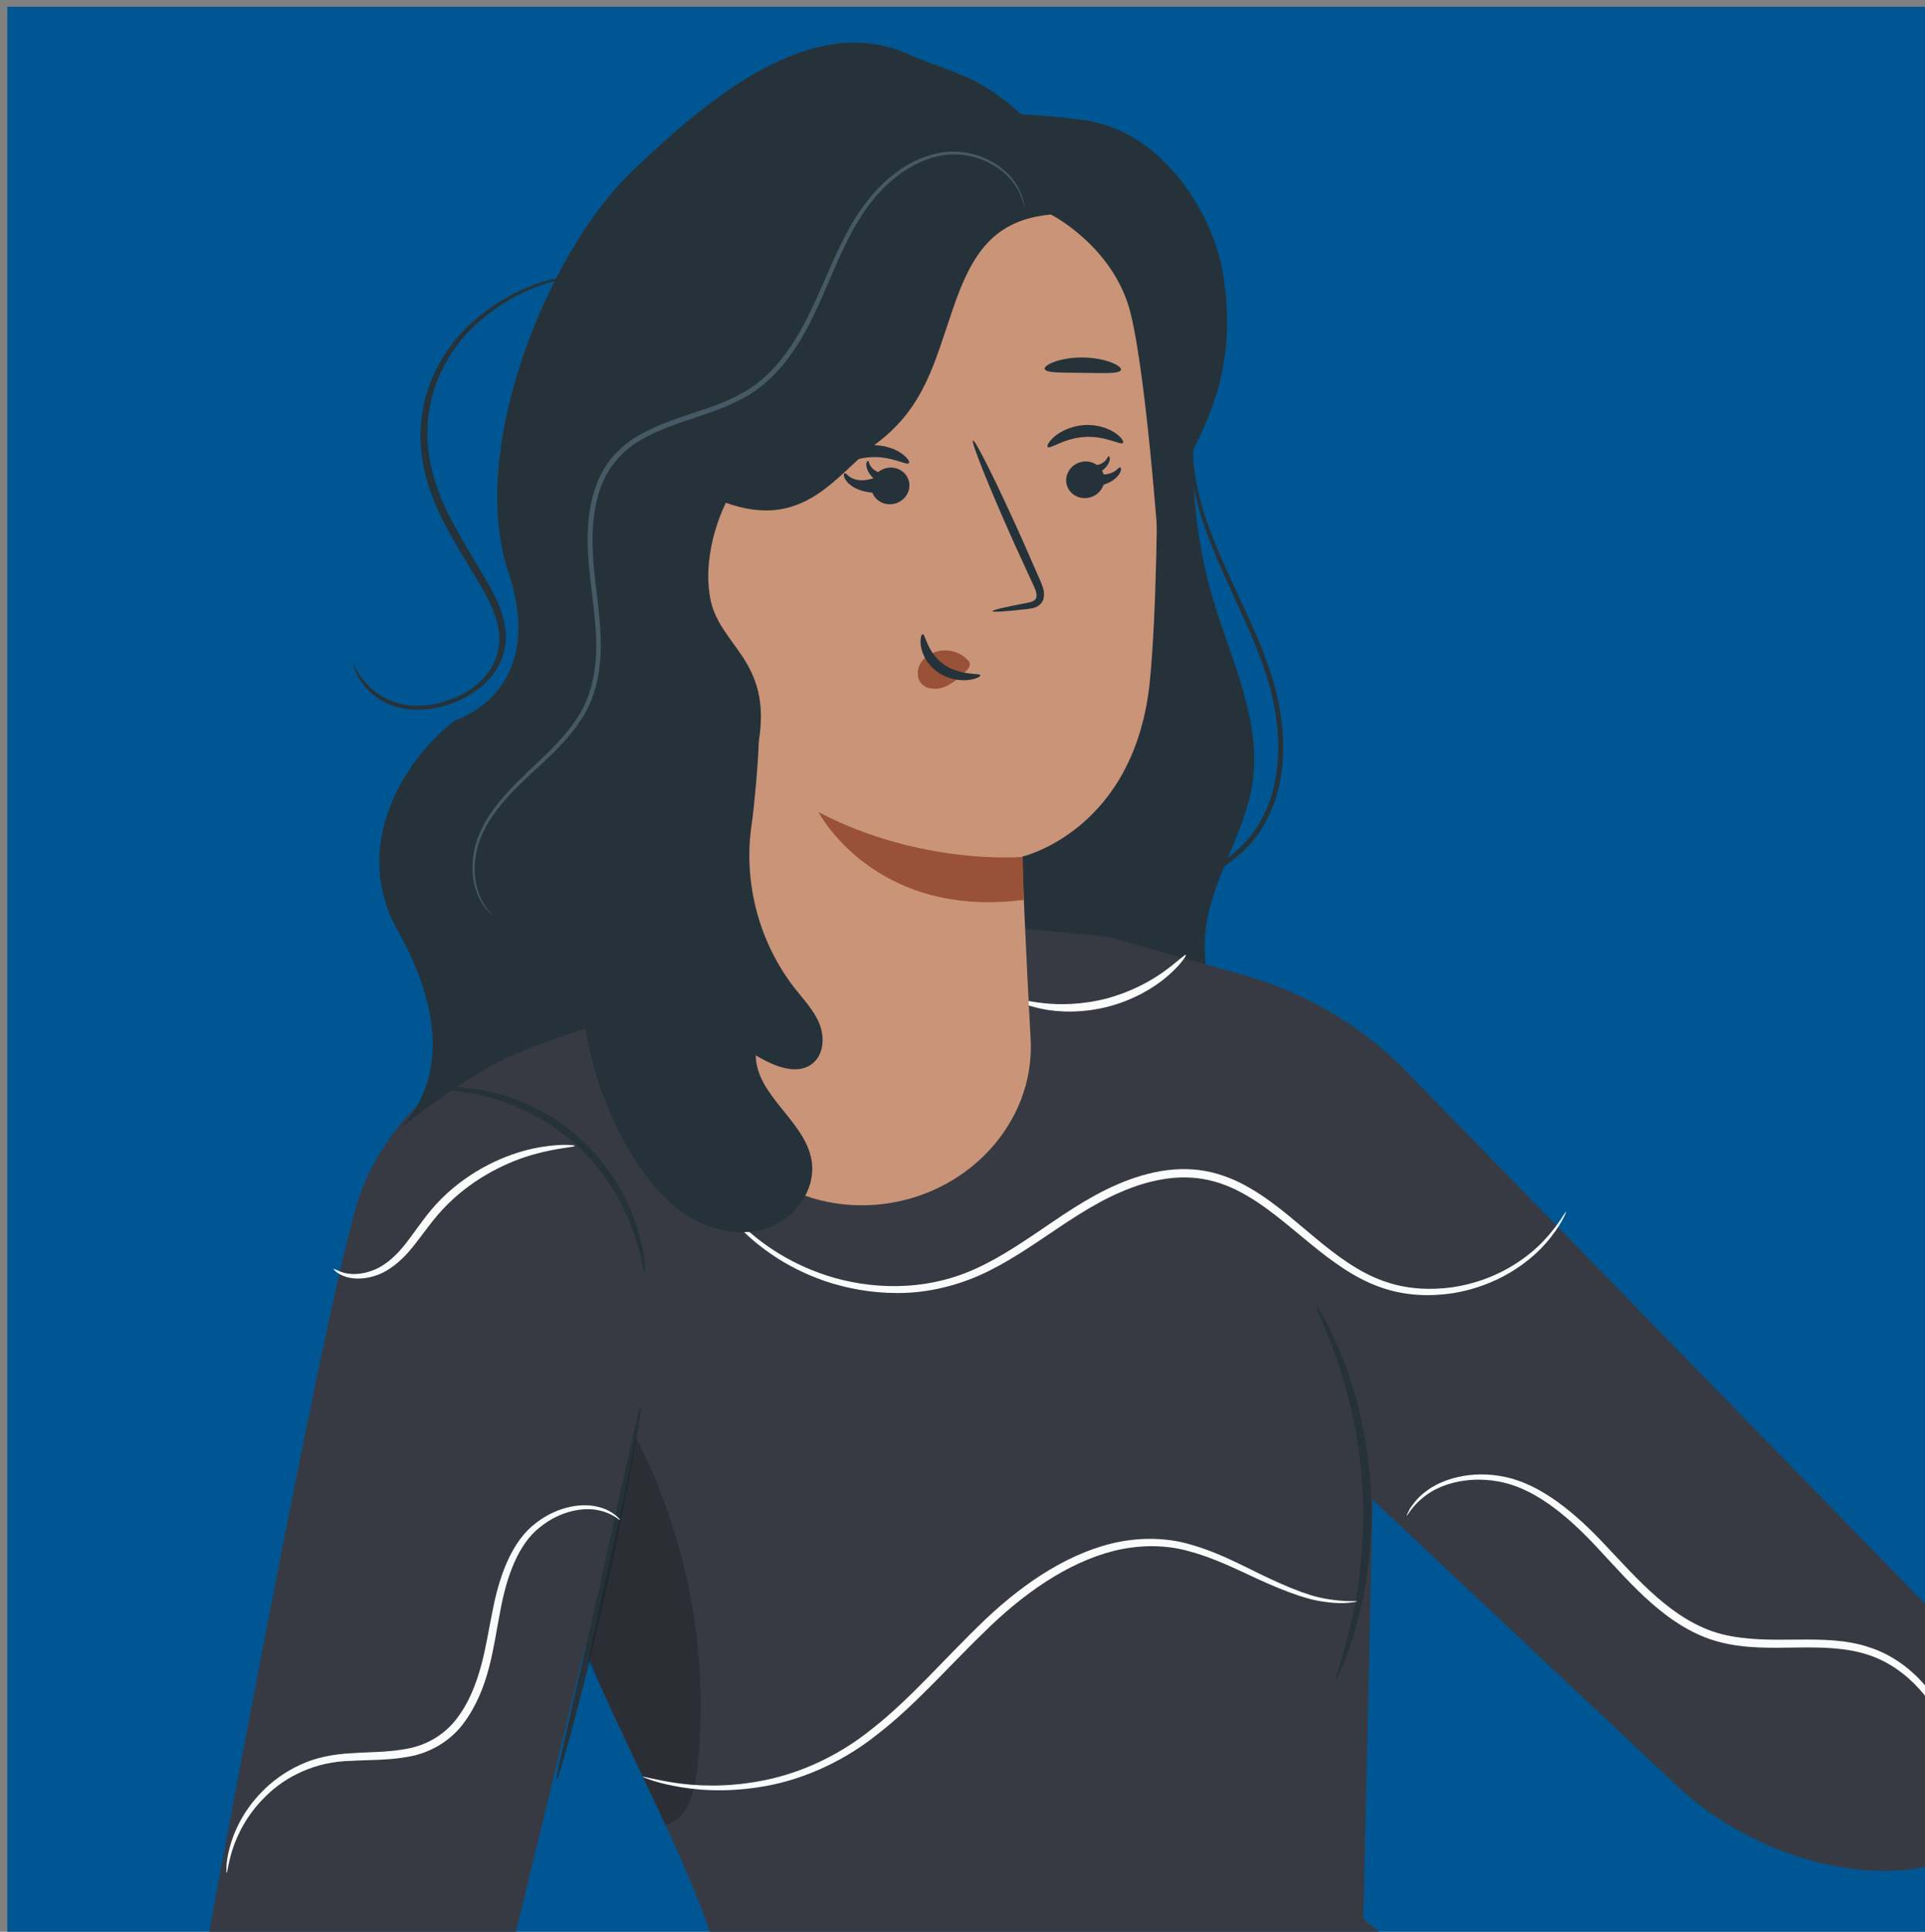 <svg xmlns="http://www.w3.org/2000/svg" id="Luc" viewBox="0 0 482.09 483.76"><rect x="0" y="0" width="482.09" height="483.76" fill="#808080" stroke="none"/><defs><style>      .cls-1 {        fill: #995137;      }      .cls-2 {        fill: #fbfbfb;      }      .cls-3 {        fill: #455a64;      }      .cls-4 {        fill: #373a42;      }      .cls-5 {        fill: #373a43;      }      .cls-6 {        opacity: .2;      }      .cls-7 {        fill: #c99478;      }      .cls-8 {        fill: #005693;      }      .cls-9 {        fill: #263239;      }    </style></defs><rect class="cls-8" x="1.83" y="1.68" width="482.09" height="482.09"></rect><g><path class="cls-9" d="M305.3,75.73c-8.19,24.04-8.65,50.65-1.32,74.97,4.51,14.94,11.97,29.89,9.7,45.34-1.86,12.6-10.05,23.63-11.67,36.26-3.28,25.67,21.13,50.02,14.58,75.05-3.02,11.52-12.47,20.65-23.41,25.36-10.94,4.71-23.22,5.44-35.09,4.41-17.52-1.52-36.47-8.17-44.56-23.78-6.45-12.43-4.44-27.38-2.21-41.21,9.89-61.12,21.31-122.66,46.1-179.39"></path><path class="cls-9" d="M313.08,264.62s-.68.32-2.05.66c-1.37.36-3.46.65-6.16.51-2.68-.2-5.99-.88-9.4-2.7-3.37-1.8-6.86-4.83-9.03-9.23-2.19-4.34-3.06-9.91-1.79-15.53.66-2.79,1.89-5.58,3.72-8.03,1.82-2.47,4.14-4.61,6.66-6.56,5.02-3.92,10.94-7.06,15.8-11.78,4.86-4.69,7.89-11.36,8.85-18.46,1-7.12.22-14.26-1.5-20.82-1.76-6.58-4.36-12.68-6.94-18.42-5.26-11.42-10.21-21.83-12.08-31.32-2.01-9.42-1.44-17.41.1-22.56,1.47-5.19,3.28-7.63,3.28-7.63.17.07-1.51,2.59-2.81,7.75-1.37,5.12-1.79,12.97.29,22.25,1.95,9.33,6.92,19.59,12.26,31.03,2.62,5.75,5.26,11.88,7.07,18.58,1.77,6.69,2.59,13.98,1.56,21.31-.99,7.3-4.15,14.28-9.23,19.15-5.06,4.86-11.02,7.99-15.95,11.81-5.01,3.7-8.88,8.5-10.08,13.92-1.26,5.35-.48,10.72,1.57,14.9,2.02,4.24,5.33,7.2,8.57,9.01,3.27,1.83,6.49,2.56,9.1,2.83,5.31.42,8.15-.89,8.17-.68Z"></path></g><g><path class="cls-4" d="M495.5,461.55c-16.26,12.93-50.59,7.45-73.58-12.51l-78.14-73.44-2.35,104.97,54.24,44.05-209.08,116.47s-11.34-44.5-6.18-143.64c.95-18.19-32.4-73.38-34.95-89.63-9.78-62.41-8.26-153.75-8.26-153.75l56.5-27.39,83.83,7.91,34.06,9.64c14.55,4.12,27.87,11.75,38.79,22.23l145.15,148.94"></path><path class="cls-5" d="M142.21,252.13s-42.41,15.72-52.67,48.94c-9.09,29.46-39.44,195.1-39.44,195.1l-30.11,175.32,63.04,2.4,72.59-298.79-13.41-122.96Z"></path><path class="cls-9" d="M139.38,445.75c.12.03.57-1.24,1.28-3.57.71-2.32,1.67-5.71,2.8-9.9,2.26-8.39,5.18-20.04,8.09-32.97,2.91-12.94,5.26-24.71,6.81-33.26.77-4.27,1.36-7.74,1.71-10.15.35-2.41.49-3.75.37-3.77-.12-.02-.49,1.27-1.06,3.64-.62,2.75-1.38,6.1-2.27,10.03-1.97,8.9-4.51,20.4-7.32,33.12-2.9,12.69-5.53,24.17-7.57,33.06-.88,3.93-1.63,7.28-2.24,10.04-.5,2.38-.72,3.71-.6,3.74Z"></path><path class="cls-9" d="M108.17,272.55c0,.33,4.4.07,11.24,1.5,6.78,1.38,16.05,4.89,24.05,11.87,8,6.99,12.73,15.69,15.02,22.23,2.34,6.58,2.67,10.98,3,10.93.11,0,.14-1.11-.06-3.09-.19-1.98-.69-4.83-1.73-8.24-2.02-6.79-6.74-15.93-15.04-23.19-8.31-7.25-18-10.68-25-11.76-3.52-.57-6.42-.68-8.4-.6-1.99.07-3.07.25-3.07.36Z"></path></g><path class="cls-9" d="M334.63,420.47c-.35-.13,1.63-5.17,3.62-13.61,2.01-8.42,3.67-20.35,3-33.55-.73-13.2-3.65-24.89-6.54-33.05-2.87-8.18-5.37-12.97-5.04-13.14.13-.07.84,1.08,2.04,3.22,1.23,2.12,2.75,5.34,4.38,9.41,3.28,8.13,6.5,20.01,7.23,33.45.69,13.44-1.25,25.59-3.65,34.02-1.19,4.22-2.36,7.58-3.36,9.82-.96,2.26-1.56,3.47-1.69,3.42Z"></path><g class="cls-6"><path d="M166.64,457c6.52-1.88,7.57-9.49,8.21-16.25,2.62-27.74-2.89-56.2-15.68-80.95-3.08,18.33-8.18,37.43-11.81,56.08l19.28,41.11Z"></path></g><path class="cls-2" d="M155.29,380.62c-.16.25-1.62-1.61-5.34-2.39-3.59-.83-9.5-.02-14.74,4.24-5.35,4.14-8.31,12.14-9.92,20.97-1.76,8.75-2.62,19.47-9.38,28.36-3.34,4.39-8.45,7.24-13.51,8.11-5.06.96-9.91.78-14.41,1.06-9.07.13-16.55,4.01-21.35,8.77-4.9,4.72-7.27,9.89-8.43,13.48-1.14,3.64-1.26,5.8-1.47,5.78-.07,0-.08-.54-.03-1.57.03-1.03.24-2.54.72-4.43.95-3.76,3.19-9.23,8.17-14.3,2.46-2.53,5.6-4.9,9.4-6.66,3.77-1.82,8.27-2.74,12.87-2.98,4.6-.33,9.4-.21,14.14-1.14,4.73-.87,9.17-3.37,12.27-7.4,3.13-3.99,4.95-8.8,6.24-13.49,1.27-4.71,1.95-9.47,2.9-13.96,1.75-8.93,4.95-17.36,10.89-21.74,5.71-4.39,12.06-5.01,15.84-3.87,1.94.5,3.24,1.4,4.05,2.03.77.7,1.14,1.09,1.09,1.14Z"></path><path class="cls-2" d="M392.24,303.43s-1.11,3.36-5.25,8.08c-4.09,4.6-11.78,10.45-22.99,12.32-5.53.85-11.92.8-18.23-1.45-6.35-2.19-12.15-6.43-17.79-11.07-5.68-4.6-11.36-9.84-18.33-13.3-3.47-1.7-7.28-2.86-11.24-3.09-3.96-.27-8.02.34-11.97,1.5-7.95,2.35-14.93,6.73-21.5,11.15-6.58,4.42-12.96,8.87-19.78,11.88-6.83,2.97-13.92,4.4-20.53,4.36-6.61,0-12.72-1.21-18.02-2.99-10.65-3.66-17.87-9.6-22.08-14.12-2.06-2.34-3.56-4.24-4.4-5.65-.89-1.38-1.32-2.11-1.26-2.15.21-.15,1.95,2.85,6.24,7.24,4.32,4.28,11.52,9.9,21.95,13.29,10.28,3.33,24.12,4.31,37.3-1.72,6.57-2.96,12.83-7.36,19.43-11.83,6.57-4.46,13.74-9,22.04-11.46,4.13-1.22,8.44-1.86,12.69-1.57,4.26.25,8.34,1.52,12,3.32,7.33,3.68,13.04,9.04,18.65,13.65,5.56,4.66,11.16,8.79,17.15,10.93,5.96,2.21,12.08,2.34,17.43,1.62,10.84-1.61,18.45-7.08,22.63-11.42,4.23-4.44,5.62-7.66,5.84-7.52Z"></path><path class="cls-2" d="M495.5,461.55c-.15.03-.67-2.62-1.62-7.37-1.01-4.72-2.28-11.69-5.73-19.56-1.75-3.89-4.16-7.97-7.52-11.67-3.33-3.69-7.73-6.96-13.04-8.62-5.31-1.7-11.31-1.84-17.53-1.74-6.21.06-12.85.35-19.5-1.4-6.67-1.73-12.3-5.62-17.03-9.77-4.76-4.19-8.77-8.76-12.67-12.93-7.65-8.4-15.78-15.17-24.11-17.17-8.3-1.99-15.48.18-19.29,2.9-3.92,2.77-4.95,5.46-5.16,5.3-.06-.03.22-.64.84-1.79.74-1.05,1.84-2.68,3.85-4.16,3.85-3.05,11.31-5.58,20.1-3.67,8.87,1.93,17.39,8.91,25.17,17.29,3.97,4.18,7.96,8.66,12.61,12.72,4.62,4.03,9.99,7.68,16.22,9.3,12.52,3.17,25.64-.57,37.08,3.33,5.68,1.83,10.31,5.38,13.73,9.29,3.45,3.92,5.86,8.19,7.58,12.24,3.36,8.16,4.41,15.22,5.18,20,.36,2.41.59,4.28.72,5.55.13,1.27.17,1.95.1,1.96Z"></path><path class="cls-2" d="M339.87,401.05c0,.07-.69.18-2.04.32-1.34.14-3.37.17-5.93-.21-5.18-.57-12.19-3.44-20.41-7.36-4.14-1.91-8.67-3.99-13.77-5.34-5.07-1.44-10.77-1.64-16.57-.56-11.68,2.27-23.07,9.75-33.03,19.22-10.01,9.56-18.71,19.77-28.42,27.23-9.57,7.65-20.23,11.77-29.33,13.16-9.14,1.47-16.7.73-21.72-.29-2.52-.49-4.45-1.04-5.72-1.48-1.28-.44-1.94-.7-1.92-.76.05-.19,2.76.67,7.78,1.45,4.99.77,12.43,1.27,21.33-.36,8.88-1.56,19.11-5.66,28.41-13.23,9.45-7.38,18.04-17.55,28.17-27.23,10.13-9.62,21.85-17.31,34.1-19.59,6.08-1.08,12.13-.8,17.38.78,5.28,1.48,9.84,3.69,13.95,5.68,8.16,4.1,14.9,7.08,19.91,7.89,4.98.91,7.83.45,7.84.69Z"></path><path class="cls-2" d="M83.55,317.79c.11-.15.93.48,2.62.96,1.68.45,4.31.52,7.24-.63,2.95-1.09,5.81-3.58,8.4-6.96,2.59-3.33,5.19-7.49,8.87-11.09,7.32-7.24,16.15-10.98,22.61-12.39,3.25-.72,5.94-.93,7.79-.98,1.86,0,2.87.11,2.88.25.02.36-4.07.42-10.31,2.15-6.18,1.73-14.52,5.53-21.51,12.45-3.5,3.41-6.04,7.37-8.84,10.81-2.74,3.43-6.07,6.14-9.4,7.14-3.28,1.08-6.23.75-7.99,0-1.77-.78-2.44-1.66-2.36-1.73Z"></path><path class="cls-2" d="M296.98,239.15c.18.14-1.26,2.41-4.51,5.24-3.23,2.83-8.45,5.99-14.85,7.68-6.41,1.66-12.51,1.47-16.71.58-4.22-.87-6.59-2.15-6.5-2.36.11-.33,2.61.44,6.73.91,4.1.49,9.87.44,15.96-1.14,6.08-1.61,11.13-4.39,14.47-6.82,3.35-2.42,5.16-4.32,5.42-4.09Z"></path><path class="cls-7" d="M232.08,41.35c32.35,1.5,57.78,28.14,57.84,60.53.05,25.09-.35,52.38-1.94,68.56-3.71,37.65-32.02,44.1-32.02,44.1,0,0,.91,23.39,2.15,45.59,1.19,21.15-16.15,39.75-38.75,41.57h0c-22.38,1.8-41.57-13.54-43.09-34.45l-7.58-162.48c-1.67-35.68,27.71-65.07,63.39-63.41h0Z"></path><path class="cls-9" d="M276.55,119.61c.24,2.52-1.7,4.8-4.33,5.1-2.62.3-4.95-1.5-5.19-4.02-.24-2.52,1.7-4.81,4.32-5.1,2.63-.3,4.95,1.5,5.19,4.02Z"></path><path class="cls-9" d="M281.23,110.92c-.56.66-4.34-1.81-9.49-1.49-5.15.24-8.77,3.12-9.36,2.52-.29-.26.25-1.42,1.82-2.72,1.55-1.29,4.24-2.61,7.45-2.79,3.21-.17,5.97.85,7.6,1.96,1.66,1.12,2.26,2.22,1.98,2.51Z"></path><g><path class="cls-9" d="M227.73,121.15c.24,2.52-1.7,4.8-4.33,5.1-2.62.3-4.95-1.5-5.19-4.02-.24-2.52,1.7-4.81,4.32-5.1,2.63-.3,4.95,1.5,5.19,4.02Z"></path><path class="cls-9" d="M227.62,115.98c-.56.66-4.34-1.81-9.49-1.49-5.15.24-8.77,3.12-9.36,2.52-.29-.26.24-1.42,1.82-2.72,1.55-1.29,4.24-2.61,7.45-2.79,3.21-.17,5.98.85,7.6,1.96,1.65,1.12,2.26,2.22,1.98,2.51Z"></path></g><path class="cls-9" d="M248.57,153.05c-.04-.29,3.13-1.03,8.27-2,1.31-.21,2.53-.55,2.7-1.46.25-.97-.38-2.35-1.11-3.84-1.42-3.11-2.92-6.37-4.48-9.78-6.24-13.93-10.85-25.42-10.28-25.66.56-.25,6.08,10.84,12.32,24.78,1.51,3.44,2.95,6.71,4.32,9.85.59,1.46,1.54,3.11.99,5.12-.3,1-1.22,1.77-2.05,2.05-.83.31-1.57.36-2.21.44-5.2.59-8.44.8-8.47.51Z"></path><path class="cls-1" d="M256.11,214.59s-25.37,2.27-51.11-11.2c0,0,13.92,26.82,51.41,21.95l-.3-10.75Z"></path><path class="cls-9" d="M210.64,101.66c.62.9,4.36-.65,9.04-1.67,4.67-1.09,8.71-1.29,8.88-2.37.22-1.01-4.24-2.65-9.73-1.39-5.5,1.23-8.82,4.62-8.19,5.44Z"></path><path class="cls-9" d="M261.61,92.39c.26,1.06,4.48.91,9.55.99,5.06.04,9.29.3,9.57-.75.29-1-3.9-3.05-9.52-3.1-5.61-.08-9.86,1.86-9.59,2.87Z"></path><path class="cls-9" d="M158.46,42.73c18.98-18.15,44.81-39.9,68.81-29.24,11.13,4.94,16.8,4.64,28.44,15.1,0,0,10.69.69,16.33,1.57,19.48,3.04,32.09,23.82,34.36,39.04,5.27,35.23-14.16,45.29-16.16,69.25,0,0-3.51-49.95-7.9-62.75-5.1-14.86-19.16-21.98-19.16-21.98-14.39,1.34-19.83,9.87-24.51,23.54-4.68,13.67-7.18,24.52-18.62,33.36-10.77,8.32-18.55,22.35-38.26,15.29,0,0-6.09,11.59-3.96,23.74,2.14,12.15,15.62,15.5,12.17,36.13-3.45,20.62-12.11,54.21-11.75,61.93,0,0-40.43,11.62-52.78,17.91-12.35,6.28-27.11,18.38-27.11,18.38,0,0,21.63-14.52,1.27-50.89-12.23-21.84,2.2-43.32,14.11-52.62,0,0,23.7-6.86,13.53-37.34-10.17-30.48,9.61-79.8,31.18-100.42Z"></path><g><path class="cls-1" d="M242.38,165.35c-1.69-1.91-4.46-2.83-7.11-2.34-1.84.34-3.64,1.37-4.65,2.96-1.01,1.59-1.09,3.75.04,5.11,1.27,1.53,3.71,1.73,5.7,1,1.99-.73,3.65-2.2,5.21-3.66.43-.4.87-.83,1.12-1.35.25-.53.26-1.2-.13-1.59"></path><path class="cls-9" d="M231.07,158.82c.69-.09,1.05,4.54,5.26,7.53,4.2,3,9.1,2.11,9.19,2.76.09.29-1.03.98-3.11,1.19-2.04.22-5.07-.21-7.65-2.04-2.57-1.84-3.81-4.45-4.11-6.34-.32-1.92.11-3.11.43-3.11Z"></path></g><path class="cls-9" d="M88.45,166.35c.19-.1.77,1.95,3.23,4.77,1.24,1.38,3.01,2.95,5.64,4.12,2.62,1.16,6.18,1.92,10.5,1.23,4.22-.64,9.29-2.61,12.87-6.21,3.64-3.6,4.92-8.42,4.13-12.71-.68-4.38-2.96-8.38-5.42-12.49-2.44-4.12-5.1-8.32-7.5-12.83-4.88-8.93-7.75-18.73-6.17-28.56,1.29-9.74,7.28-19.19,14.91-24.95,7.45-5.95,15.23-8.55,20.18-9.26,5.04-.66,7.42.09,7.42.09-.07.19-2.57-.32-7.48.49-4.83.86-12.28,3.53-19.36,9.34-7.23,5.63-12.8,14.63-13.99,24.06-1.44,9.51,1.37,19.03,6.21,27.88,2.38,4.46,5.02,8.66,7.45,12.81,2.42,4.11,4.77,8.25,5.43,12.87.81,4.51-.62,9.88-4.75,13.88-4.08,4-9.58,6.03-14.07,6.65-4.62.68-8.38-.22-11.03-1.51-2.69-1.3-4.41-2.99-5.59-4.47-2.32-3.02-2.61-5.19-2.61-5.19Z"></path><path class="cls-3" d="M123.38,229.17s-.82-.53-1.96-1.97c-1.1-1.44-2.45-3.9-2.92-7.38-.46-3.44-.04-7.88,2.17-12.35,2.15-4.49,5.9-8.8,10.34-13.06,4.4-4.3,9.65-8.66,13.56-14.66,4.03-5.96,5.2-13.84,4.61-21.87-.43-8.06-2.4-16.51-1.94-25.5.23-4.46,1.05-9.07,3.12-13.3,2.07-4.21,5.57-7.8,9.74-10.13,8.36-4.76,17.73-6.05,25.39-10.29,7.77-4.12,12.77-11.45,16.43-18.56,3.68-7.2,6.3-14.52,9.71-20.97,3.31-6.47,7.55-12.04,12.58-15.78,4.96-3.78,10.65-5.66,15.65-5.36,5,.3,9,2.41,11.61,4.67,2.68,2.28,3.93,4.81,4.49,6.53.3.87.42,1.55.47,2.02.07.46.09.7.07.7-.1.02-.13-.96-.78-2.64-.63-1.66-1.92-4.08-4.57-6.24-2.59-2.14-6.51-4.12-11.33-4.34-4.8-.22-10.29,1.65-15.08,5.37-4.86,3.68-8.95,9.14-12.19,15.55-3.32,6.39-5.91,13.7-9.6,21.02-3.67,7.21-8.78,14.8-16.87,19.11-7.92,4.37-17.31,5.69-25.35,10.3-4.02,2.25-7.28,5.61-9.26,9.61-1.97,4.01-2.78,8.46-3.01,12.81-.47,8.77,1.45,17.19,1.87,25.38.58,8.12-.67,16.35-4.89,22.5-4.08,6.16-9.41,10.49-13.82,14.73-4.46,4.2-8.18,8.39-10.33,12.74-2.21,4.31-2.69,8.62-2.32,11.98.86,6.93,4.67,9.33,4.39,9.41Z"></path><path class="cls-9" d="M146.33,231.05c-2.82,19.8,1.35,40.52,11.62,57.68,3.67,6.13,8.2,11.93,14.25,15.74s13.78,5.4,20.47,2.9c6.69-2.5,11.73-9.65,10.59-16.71-1.62-9.99-13.91-16.25-13.98-26.37,4.46,2.69,10.52,5.29,14.43,1.85,2.65-2.34,2.81-6.55,1.47-9.83-1.34-3.27-3.84-5.9-6.03-8.67-9.07-11.49-13.11-26.82-10.89-41.29.62-4.04,1.7-16.48,1.76-20.57.06-4.09-1.08-.01-4.18-2.68-3.04-2.62-7.51-3.15-11.38-2.08-3.87,1.06-7.22,3.53-10.11,6.32-9.39,9.1-14.58,22.37-13.86,35.42"></path><path class="cls-9" d="M271.07,117.33s5.65,3.34,8.93,0c1.64-1.67,1.29,4.8-8.51,4.68s-.41-4.68-.41-4.68Z"></path><path class="cls-9" d="M221,118.79s-5.65,3.34-8.93,0c-1.64-1.67-1.29,4.8,8.51,4.68s.41-4.68.41-4.68Z"></path><path class="cls-9" d="M222.74,118.8s-4.38,0-5.13-3.04c-.37-1.52-2.38,2.32,3.29,5.59,5.67,3.27,1.83-2.55,1.83-2.55Z"></path><path class="cls-9" d="M271.72,116.47s4.29.91,5.65-1.9c.68-1.41,1.84,2.76-4.39,4.78-6.23,2.02-1.26-2.87-1.26-2.87Z"></path></svg>